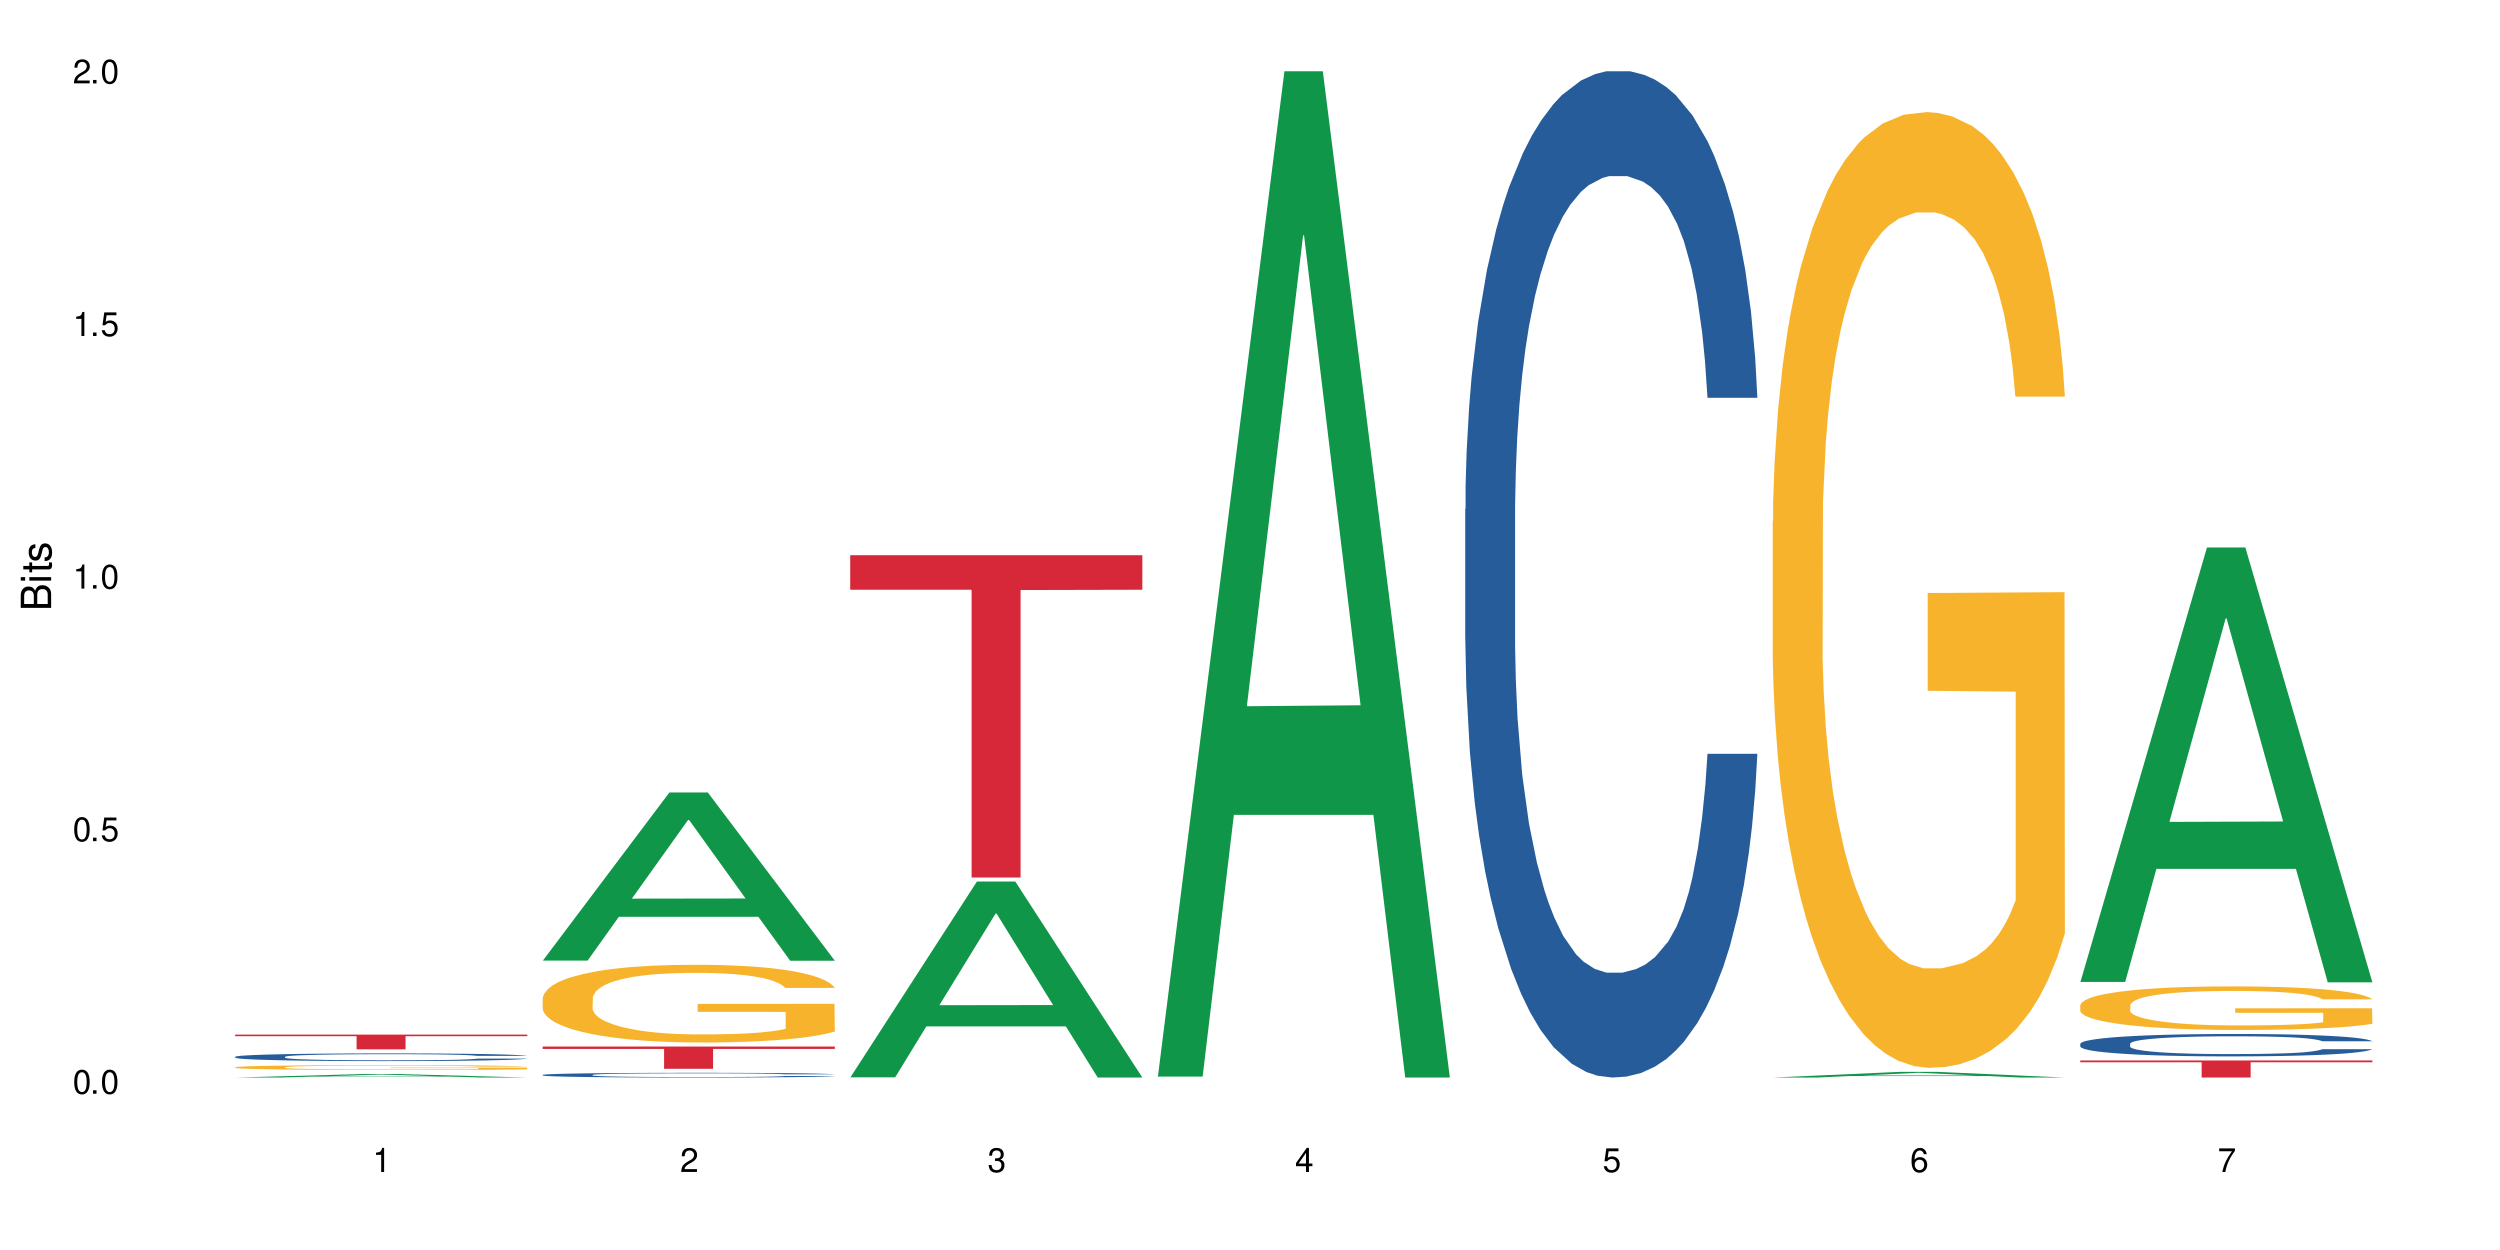 <?xml version="1.0" encoding="UTF-8"?>
<svg xmlns="http://www.w3.org/2000/svg" xmlns:xlink="http://www.w3.org/1999/xlink" width="720" height="360" viewBox="0 0 720 360">
<defs>
<g>
<g id="glyph-0-0">
</g>
<g id="glyph-0-1">
<path d="M 2.641 -6.938 C 2 -6.938 1.422 -6.656 1.078 -6.172 C 0.641 -5.562 0.406 -4.641 0.406 -3.359 C 0.406 -1.016 1.188 0.219 2.641 0.219 C 4.078 0.219 4.859 -1.016 4.859 -3.297 C 4.859 -4.641 4.656 -5.547 4.203 -6.172 C 3.844 -6.656 3.281 -6.938 2.641 -6.938 Z M 2.641 -6.188 C 3.547 -6.188 4 -5.25 4 -3.375 C 4 -1.406 3.562 -0.484 2.625 -0.484 C 1.734 -0.484 1.281 -1.438 1.281 -3.344 C 1.281 -5.25 1.734 -6.188 2.641 -6.188 Z M 2.641 -6.188 "/>
</g>
<g id="glyph-0-2">
<path d="M 1.828 -1 L 0.828 -1 L 0.828 0 L 1.828 0 Z M 1.828 -1 "/>
</g>
<g id="glyph-0-3">
<path d="M 4.562 -6.797 L 1.062 -6.797 L 0.547 -3.094 L 1.328 -3.094 C 1.719 -3.562 2.047 -3.734 2.578 -3.734 C 3.484 -3.734 4.062 -3.109 4.062 -2.094 C 4.062 -1.125 3.484 -0.531 2.578 -0.531 C 1.828 -0.531 1.375 -0.906 1.188 -1.672 L 0.328 -1.672 C 0.453 -1.109 0.547 -0.844 0.75 -0.594 C 1.125 -0.078 1.828 0.219 2.594 0.219 C 3.969 0.219 4.922 -0.781 4.922 -2.219 C 4.922 -3.562 4.031 -4.484 2.719 -4.484 C 2.25 -4.484 1.859 -4.359 1.469 -4.062 L 1.734 -5.969 L 4.562 -5.969 Z M 4.562 -6.797 "/>
</g>
<g id="glyph-0-4">
<path d="M 2.484 -4.938 L 2.484 0 L 3.328 0 L 3.328 -6.938 L 2.766 -6.938 C 2.469 -5.875 2.281 -5.734 0.984 -5.562 L 0.984 -4.938 Z M 2.484 -4.938 "/>
</g>
<g id="glyph-0-5">
<path d="M 4.859 -0.828 L 1.281 -0.828 C 1.359 -1.406 1.672 -1.781 2.5 -2.281 L 3.469 -2.828 C 4.406 -3.344 4.906 -4.062 4.906 -4.906 C 4.906 -5.484 4.672 -6.031 4.266 -6.406 C 3.859 -6.766 3.375 -6.938 2.719 -6.938 C 1.859 -6.938 1.219 -6.625 0.844 -6.031 C 0.609 -5.672 0.5 -5.234 0.484 -4.531 L 1.328 -4.531 C 1.359 -5.016 1.406 -5.281 1.531 -5.516 C 1.75 -5.938 2.188 -6.203 2.703 -6.203 C 3.469 -6.203 4.031 -5.641 4.031 -4.891 C 4.031 -4.344 3.719 -3.859 3.125 -3.516 L 2.234 -3 C 0.812 -2.172 0.406 -1.531 0.328 -0.016 L 4.859 -0.016 Z M 4.859 -0.828 "/>
</g>
<g id="glyph-0-6">
<path d="M 2.125 -3.188 L 2.578 -3.188 C 3.5 -3.188 3.984 -2.766 3.984 -1.922 C 3.984 -1.062 3.469 -0.531 2.594 -0.531 C 1.656 -0.531 1.203 -1 1.156 -2.016 L 0.312 -2.016 C 0.344 -1.453 0.438 -1.094 0.609 -0.781 C 0.953 -0.109 1.625 0.219 2.547 0.219 C 3.953 0.219 4.859 -0.625 4.859 -1.938 C 4.859 -2.828 4.516 -3.297 3.703 -3.594 C 4.344 -3.844 4.656 -4.328 4.656 -5.031 C 4.656 -6.219 3.875 -6.938 2.578 -6.938 C 1.203 -6.938 0.484 -6.172 0.453 -4.703 L 1.297 -4.703 C 1.312 -5.125 1.344 -5.359 1.453 -5.578 C 1.641 -5.969 2.062 -6.203 2.594 -6.203 C 3.344 -6.203 3.797 -5.75 3.797 -5 C 3.797 -4.516 3.609 -4.219 3.25 -4.047 C 3.016 -3.953 2.703 -3.922 2.125 -3.906 Z M 2.125 -3.188 "/>
</g>
<g id="glyph-0-7">
<path d="M 3.141 -1.672 L 3.141 0 L 3.984 0 L 3.984 -1.672 L 4.984 -1.672 L 4.984 -2.438 L 3.984 -2.438 L 3.984 -6.938 L 3.359 -6.938 L 0.266 -2.578 L 0.266 -1.672 Z M 3.141 -2.438 L 1 -2.438 L 3.141 -5.5 Z M 3.141 -2.438 "/>
</g>
<g id="glyph-0-8">
<path d="M 4.781 -5.125 C 4.609 -6.266 3.891 -6.938 2.844 -6.938 C 2.094 -6.938 1.422 -6.578 1.031 -5.953 C 0.594 -5.266 0.406 -4.422 0.406 -3.172 C 0.406 -2 0.578 -1.25 0.984 -0.641 C 1.359 -0.078 1.953 0.219 2.703 0.219 C 3.984 0.219 4.922 -0.75 4.922 -2.094 C 4.922 -3.375 4.062 -4.281 2.844 -4.281 C 2.172 -4.281 1.641 -4.031 1.281 -3.516 C 1.281 -5.234 1.828 -6.188 2.797 -6.188 C 3.391 -6.188 3.797 -5.797 3.938 -5.125 Z M 2.734 -3.531 C 3.547 -3.531 4.062 -2.953 4.062 -2.031 C 4.062 -1.156 3.484 -0.531 2.703 -0.531 C 1.922 -0.531 1.328 -1.188 1.328 -2.078 C 1.328 -2.938 1.906 -3.531 2.734 -3.531 Z M 2.734 -3.531 "/>
</g>
<g id="glyph-0-9">
<path d="M 4.984 -6.797 L 0.438 -6.797 L 0.438 -5.969 L 4.109 -5.969 C 2.5 -3.656 1.828 -2.234 1.328 0 L 2.219 0 C 2.594 -2.172 3.453 -4.047 4.984 -6.094 Z M 4.984 -6.797 "/>
</g>
<g id="glyph-1-0">
</g>
<g id="glyph-1-1">
<path d="M 0 -0.953 L 0 -4.891 C 0 -5.719 -0.234 -6.344 -0.734 -6.797 C -1.188 -7.234 -1.812 -7.469 -2.5 -7.469 C -3.547 -7.469 -4.188 -7 -4.625 -5.875 C -4.984 -6.688 -5.625 -7.094 -6.531 -7.094 C -7.172 -7.094 -7.734 -6.859 -8.141 -6.391 C -8.562 -5.922 -8.75 -5.344 -8.75 -4.5 L -8.75 -0.953 Z M -4.984 -2.062 L -7.766 -2.062 L -7.766 -4.219 C -7.766 -4.844 -7.688 -5.203 -7.453 -5.5 C -7.219 -5.812 -6.859 -5.969 -6.375 -5.969 C -5.891 -5.969 -5.531 -5.812 -5.297 -5.5 C -5.062 -5.203 -4.984 -4.844 -4.984 -4.219 Z M -0.984 -2.062 L -4 -2.062 L -4 -4.781 C -4 -5.766 -3.438 -6.359 -2.484 -6.359 C -1.547 -6.359 -0.984 -5.766 -0.984 -4.781 Z M -0.984 -2.062 "/>
</g>
<g id="glyph-1-2">
<path d="M -6.281 -1.797 L -6.281 -0.797 L 0 -0.797 L 0 -1.797 Z M -8.75 -1.797 L -8.75 -0.797 L -7.484 -0.797 L -7.484 -1.797 Z M -8.75 -1.797 "/>
</g>
<g id="glyph-1-3">
<path d="M -6.281 -3.047 L -6.281 -2.016 L -8.016 -2.016 L -8.016 -1.016 L -6.281 -1.016 L -6.281 -0.172 L -5.469 -0.172 L -5.469 -1.016 L -0.719 -1.016 C -0.078 -1.016 0.281 -1.453 0.281 -2.234 C 0.281 -2.5 0.25 -2.719 0.188 -3.047 L -0.641 -3.047 C -0.609 -2.906 -0.594 -2.766 -0.594 -2.562 C -0.594 -2.141 -0.719 -2.016 -1.156 -2.016 L -5.469 -2.016 L -5.469 -3.047 Z M -6.281 -3.047 "/>
</g>
<g id="glyph-1-4">
<path d="M -4.531 -5.25 C -5.766 -5.25 -6.469 -4.422 -6.469 -2.969 C -6.469 -1.516 -5.719 -0.562 -4.547 -0.562 C -3.562 -0.562 -3.094 -1.062 -2.734 -2.562 L -2.516 -3.484 C -2.344 -4.188 -2.094 -4.469 -1.641 -4.469 C -1.047 -4.469 -0.641 -3.875 -0.641 -3 C -0.641 -2.453 -0.797 -2 -1.062 -1.75 C -1.25 -1.594 -1.422 -1.531 -1.875 -1.469 L -1.875 -0.406 C -0.422 -0.453 0.281 -1.266 0.281 -2.922 C 0.281 -4.5 -0.5 -5.516 -1.719 -5.516 C -2.656 -5.516 -3.172 -4.984 -3.469 -3.734 L -3.703 -2.766 C -3.891 -1.953 -4.156 -1.609 -4.594 -1.609 C -5.188 -1.609 -5.547 -2.125 -5.547 -2.938 C -5.547 -3.75 -5.203 -4.172 -4.531 -4.203 Z M -4.531 -5.25 "/>
</g>
</g>
</defs>
<rect x="-72" y="-36" width="864" height="432" fill="rgb(100%, 100%, 100%)" fill-opacity="1"/>
<path fill-rule="nonzero" fill="rgb(6.275%, 58.824%, 28.235%)" fill-opacity="1" d="M 67.73 310.332 L 67.82 310.332 L 104.227 309.332 L 115.281 309.332 L 151.867 310.332 L 139.012 310.332 L 129.844 310.07 L 89.664 310.07 L 80.676 310.332 L 67.73 310.332 L 93.527 309.965 L 126.156 309.961 L 109.887 309.496 L 109.527 309.496 L 93.438 309.961 L 93.527 309.965 Z M 67.73 310.332 "/>
<path fill-rule="nonzero" fill="rgb(14.51%, 36.078%, 60%)" fill-opacity="1" d="M 67.73 304.344 L 67.832 304.344 L 67.832 304.293 L 68.141 304.219 L 68.859 304.121 L 69.578 304.051 L 71.426 303.934 L 73.988 303.816 L 76.656 303.727 L 78.605 303.676 L 80.352 303.637 L 84.352 303.559 L 86.918 303.52 L 89.688 303.488 L 93.074 303.453 L 95.535 303.434 L 101.078 303.398 L 105.18 303.387 L 108.363 303.379 L 115.238 303.379 L 119.34 303.387 L 122.316 303.398 L 125.598 303.414 L 128.371 303.434 L 133.191 303.477 L 137.5 303.535 L 139.449 303.566 L 142.527 303.629 L 144.891 303.691 L 146.531 303.742 L 148.379 303.816 L 150.02 303.91 L 151.25 304.012 L 151.867 304.098 L 137.5 304.098 L 136.785 304.02 L 135.961 303.957 L 134.422 303.871 L 132.883 303.812 L 130.73 303.754 L 128.781 303.715 L 126.113 303.676 L 123.754 303.652 L 121.289 303.637 L 118.93 303.621 L 114.414 303.609 L 109.184 303.609 L 107.234 303.613 L 103.23 303.633 L 101.078 303.645 L 98 303.672 L 95.844 303.699 L 93.281 303.742 L 91.535 303.773 L 89.379 303.828 L 87.84 303.875 L 86.098 303.941 L 85.07 303.992 L 84.148 304.047 L 83.328 304.117 L 82.711 304.188 L 82.301 304.262 L 82.094 304.336 L 82.094 304.648 L 82.301 304.723 L 82.812 304.809 L 84.148 304.93 L 86.098 305.039 L 88.355 305.125 L 90.508 305.184 L 91.742 305.211 L 93.383 305.246 L 95.945 305.285 L 99.641 305.324 L 101.797 305.344 L 105.078 305.359 L 108.465 305.367 L 112.98 305.367 L 116.98 305.359 L 119.648 305.348 L 122.418 305.332 L 126.215 305.297 L 128.574 305.266 L 130.629 305.227 L 132.168 305.188 L 133.191 305.156 L 134.73 305.094 L 135.961 305.023 L 136.887 304.953 L 137.5 304.883 L 151.867 304.883 L 151.25 304.965 L 150.328 305.043 L 149.402 305.102 L 147.969 305.176 L 146.324 305.238 L 143.965 305.309 L 142.016 305.355 L 139.449 305.406 L 137.09 305.445 L 134.527 305.477 L 130.73 305.52 L 128.266 305.539 L 125.598 305.559 L 122.418 305.574 L 118.418 305.586 L 114.109 305.594 L 110.105 305.598 L 105.797 305.594 L 102.617 305.586 L 98.41 305.566 L 93.176 305.531 L 89.379 305.492 L 86.406 305.453 L 83.84 305.414 L 80.969 305.359 L 77.273 305.27 L 75.016 305.199 L 73.477 305.145 L 71.734 305.062 L 70.5 304.992 L 69.066 304.879 L 68.039 304.734 L 67.73 304.625 Z M 67.73 304.344 "/>
<path fill-rule="nonzero" fill="rgb(96.863%, 70.196%, 16.863%)" fill-opacity="1" d="M 67.73 307.363 L 67.832 307.363 L 67.832 307.336 L 68.242 307.277 L 69.27 307.199 L 70.605 307.133 L 72.039 307.082 L 72.965 307.055 L 74.504 307.016 L 75.836 306.988 L 79.223 306.93 L 83.531 306.879 L 85.891 306.855 L 88.559 306.832 L 92.355 306.809 L 94.102 306.797 L 99.438 306.777 L 105.488 306.766 L 112.16 306.762 L 115.238 306.762 L 119.441 306.77 L 125.188 306.781 L 128.473 306.797 L 131.039 306.809 L 133.707 306.824 L 136.988 306.852 L 140.066 306.883 L 142.527 306.91 L 144.992 306.949 L 147.043 306.992 L 148.789 307.035 L 150.328 307.09 L 151.25 307.137 L 151.867 307.18 L 137.605 307.18 L 136.785 307.137 L 135.859 307.102 L 134.32 307.059 L 132.781 307.027 L 131.242 307.004 L 128.371 306.969 L 125.906 306.949 L 122.828 306.93 L 119.855 306.918 L 116.469 306.91 L 108.977 306.91 L 104.055 306.918 L 101.18 306.93 L 99.129 306.938 L 96.254 306.957 L 94.512 306.973 L 93.484 306.984 L 90.406 307.023 L 88.355 307.059 L 87.227 307.082 L 85.789 307.121 L 84.762 307.156 L 83.633 307.207 L 83.02 307.246 L 82.199 307.336 L 82.094 307.566 L 82.402 307.613 L 83.02 307.668 L 83.84 307.715 L 85.07 307.762 L 86.301 307.801 L 88.457 307.848 L 90.305 307.883 L 91.742 307.906 L 94.512 307.938 L 95.641 307.949 L 98.309 307.973 L 101.078 307.992 L 104.465 308.008 L 107.027 308.016 L 111.133 308.023 L 116.363 308.023 L 122.52 308.016 L 126.422 308.004 L 129.09 307.992 L 130.832 307.984 L 132.988 307.969 L 134.527 307.957 L 135.961 307.941 L 137.707 307.922 L 137.707 307.613 L 112.363 307.613 L 112.363 307.469 L 151.762 307.469 L 151.867 307.969 L 149.711 308.004 L 147.043 308.039 L 144.48 308.062 L 141.812 308.086 L 138.016 308.109 L 134.938 308.125 L 130.215 308.145 L 125.906 308.156 L 121.395 308.164 L 117.391 308.168 L 112.672 308.168 L 108.465 308.164 L 103.949 308.156 L 100.359 308.148 L 97.074 308.133 L 93.793 308.117 L 89.688 308.09 L 87.02 308.07 L 84.25 308.043 L 81.48 308.012 L 79.016 307.977 L 77.375 307.949 L 75.734 307.918 L 73.988 307.879 L 72.348 307.836 L 71.117 307.797 L 69.988 307.75 L 69.168 307.707 L 68.348 307.648 L 67.938 307.605 L 67.73 307.562 Z M 67.73 307.363 "/>
<path fill-rule="nonzero" fill="rgb(83.922%, 15.686%, 22.353%)" fill-opacity="1" d="M 67.73 297.969 L 151.867 297.969 L 151.867 298.422 L 116.801 298.426 L 116.801 302.215 L 102.695 302.215 L 102.695 298.43 L 102.488 298.422 L 67.73 298.422 Z M 67.73 297.969 "/>
<path fill-rule="nonzero" fill="rgb(6.275%, 58.824%, 28.235%)" fill-opacity="1" d="M 156.293 276.645 L 156.383 276.598 L 192.789 228.23 L 203.844 228.23 L 240.43 276.691 L 227.574 276.691 L 218.406 264.043 L 178.227 264.043 L 169.238 276.645 L 156.293 276.645 L 182.094 258.809 L 214.723 258.762 L 198.453 236.148 L 198.273 236.105 L 198.094 236.242 L 182.004 258.762 L 182.094 258.809 Z M 156.293 276.645 "/>
<path fill-rule="nonzero" fill="rgb(14.51%, 36.078%, 60%)" fill-opacity="1" d="M 156.293 309.566 L 156.398 309.562 L 156.398 309.535 L 156.703 309.484 L 157.422 309.426 L 158.141 309.387 L 159.988 309.312 L 162.555 309.242 L 165.223 309.188 L 167.172 309.156 L 168.914 309.129 L 172.918 309.082 L 175.48 309.059 L 178.25 309.039 L 181.637 309.02 L 184.102 309.004 L 189.641 308.984 L 193.746 308.977 L 196.926 308.973 L 203.801 308.973 L 207.902 308.977 L 210.879 308.984 L 214.164 308.996 L 216.934 309.004 L 221.754 309.031 L 226.066 309.066 L 228.016 309.086 L 231.094 309.125 L 233.453 309.164 L 235.094 309.195 L 236.941 309.242 L 238.582 309.297 L 239.812 309.359 L 240.43 309.414 L 226.066 309.414 L 225.348 309.363 L 224.527 309.324 L 222.988 309.273 L 221.449 309.238 L 219.293 309.203 L 217.344 309.18 L 214.676 309.156 L 212.316 309.141 L 209.855 309.129 L 207.492 309.121 L 202.98 309.113 L 197.746 309.113 L 195.797 309.117 L 191.797 309.129 L 189.641 309.137 L 186.562 309.152 L 184.406 309.168 L 181.844 309.195 L 180.098 309.215 L 177.945 309.246 L 176.406 309.277 L 174.66 309.316 L 173.633 309.348 L 172.711 309.383 L 171.891 309.426 L 171.273 309.469 L 170.863 309.512 L 170.66 309.559 L 170.66 309.75 L 170.863 309.797 L 171.379 309.848 L 172.711 309.922 L 174.66 309.988 L 176.918 310.043 L 179.074 310.078 L 180.305 310.098 L 181.945 310.117 L 184.512 310.141 L 188.203 310.164 L 190.359 310.176 L 193.641 310.188 L 197.027 310.191 L 201.543 310.191 L 205.543 310.188 L 208.211 310.18 L 210.98 310.168 L 214.777 310.148 L 217.137 310.129 L 219.191 310.105 L 220.73 310.082 L 221.754 310.062 L 223.293 310.023 L 224.527 309.98 L 225.449 309.938 L 226.066 309.895 L 240.43 309.895 L 239.812 309.945 L 238.891 309.992 L 237.969 310.027 L 236.531 310.074 L 234.891 310.109 L 232.527 310.156 L 230.578 310.184 L 228.016 310.215 L 225.656 310.238 L 223.09 310.258 L 219.293 310.285 L 216.832 310.297 L 214.164 310.309 L 210.98 310.316 L 206.98 310.328 L 202.672 310.332 L 198.668 310.332 L 194.359 310.328 L 191.18 310.324 L 186.973 310.312 L 181.738 310.293 L 177.945 310.27 L 174.969 310.246 L 172.402 310.219 L 169.531 310.188 L 165.836 310.133 L 163.578 310.09 L 162.039 310.055 L 160.297 310.004 L 159.066 309.961 L 157.629 309.895 L 156.602 309.805 L 156.293 309.734 Z M 156.293 309.566 "/>
<path fill-rule="nonzero" fill="rgb(96.863%, 70.196%, 16.863%)" fill-opacity="1" d="M 156.293 287.441 L 156.398 287.422 L 156.398 287.012 L 156.809 286.094 L 157.832 284.824 L 159.168 283.781 L 160.605 282.965 L 161.527 282.535 L 163.066 281.922 L 164.398 281.473 L 167.785 280.555 L 172.094 279.695 L 174.457 279.324 L 177.121 278.98 L 180.918 278.59 L 182.664 278.445 L 188 278.121 L 194.051 277.914 L 200.723 277.855 L 203.801 277.875 L 208.008 277.957 L 213.754 278.18 L 217.035 278.387 L 219.602 278.59 L 222.27 278.855 L 225.551 279.266 L 228.629 279.754 L 231.094 280.246 L 233.555 280.859 L 235.605 281.512 L 237.352 282.23 L 238.891 283.086 L 239.812 283.805 L 240.43 284.52 L 226.168 284.52 L 225.348 283.805 L 224.422 283.25 L 222.883 282.578 L 221.344 282.086 L 219.805 281.699 L 216.934 281.168 L 214.473 280.84 L 211.395 280.555 L 208.418 280.367 L 205.031 280.246 L 202.98 280.207 L 197.543 280.207 L 192.617 280.348 L 189.742 280.512 L 187.691 280.676 L 184.816 280.98 L 183.074 281.227 L 182.047 281.391 L 178.969 282.023 L 176.918 282.598 L 175.789 282.984 L 174.352 283.598 L 173.328 284.152 L 172.199 284.969 L 171.582 285.582 L 170.762 286.973 L 170.66 290.652 L 170.965 291.43 L 171.582 292.266 L 172.402 293.004 L 173.633 293.781 L 174.867 294.371 L 177.02 295.168 L 178.867 295.703 L 180.305 296.051 L 183.074 296.602 L 184.203 296.785 L 186.871 297.152 L 189.641 297.438 L 193.027 297.684 L 195.59 297.809 L 199.695 297.91 L 204.93 297.91 L 211.086 297.785 L 214.984 297.625 L 217.652 297.461 L 219.395 297.316 L 221.551 297.09 L 223.09 296.887 L 224.527 296.664 L 226.27 296.316 L 226.27 291.43 L 200.926 291.41 L 200.926 289.117 L 240.328 289.098 L 240.43 297.09 L 238.273 297.645 L 235.605 298.176 L 233.043 298.582 L 230.375 298.93 L 226.578 299.32 L 223.5 299.566 L 218.781 299.852 L 214.473 300.035 L 209.957 300.156 L 205.953 300.219 L 201.234 300.238 L 197.027 300.199 L 192.512 300.078 L 188.922 299.914 L 185.641 299.707 L 182.355 299.441 L 178.25 299.012 L 175.582 298.664 L 172.812 298.238 L 170.043 297.727 L 167.582 297.172 L 165.938 296.742 L 164.297 296.254 L 162.555 295.641 L 160.91 294.945 L 159.68 294.312 L 158.551 293.594 L 157.73 292.922 L 156.91 292 L 156.5 291.266 L 156.293 290.633 Z M 156.293 287.441 "/>
<path fill-rule="nonzero" fill="rgb(83.922%, 15.686%, 22.353%)" fill-opacity="1" d="M 156.293 301.402 L 240.43 301.402 L 240.43 302.09 L 205.363 302.094 L 205.363 307.809 L 191.258 307.809 L 191.258 302.102 L 191.051 302.09 L 156.293 302.09 Z M 156.293 301.402 "/>
<path fill-rule="nonzero" fill="rgb(6.275%, 58.824%, 28.235%)" fill-opacity="1" d="M 244.859 310.281 L 244.949 310.227 L 281.352 253.891 L 292.41 253.891 L 328.992 310.332 L 316.141 310.332 L 306.969 295.602 L 266.789 295.602 L 257.801 310.281 L 244.859 310.281 L 270.656 289.504 L 303.285 289.453 L 287.016 263.113 L 286.836 263.062 L 286.656 263.219 L 270.566 289.453 L 270.656 289.504 Z M 244.859 310.281 "/>
<path fill-rule="nonzero" fill="rgb(83.922%, 15.686%, 22.353%)" fill-opacity="1" d="M 244.859 159.906 L 328.992 159.906 L 328.992 169.844 L 293.93 169.93 L 293.93 252.727 L 279.82 252.727 L 279.82 170.016 L 279.617 169.844 L 244.859 169.844 Z M 244.859 159.906 "/>
<path fill-rule="nonzero" fill="rgb(6.275%, 58.824%, 28.235%)" fill-opacity="1" d="M 333.422 310.059 L 333.512 309.789 L 369.914 20.527 L 380.973 20.527 L 417.555 310.332 L 404.703 310.332 L 395.535 234.684 L 355.355 234.684 L 346.363 310.059 L 333.422 310.059 L 359.219 203.391 L 391.848 203.117 L 375.578 67.875 L 375.398 67.602 L 375.219 68.418 L 359.129 203.117 L 359.219 203.391 Z M 333.422 310.059 "/>
<path fill-rule="nonzero" fill="rgb(14.51%, 36.078%, 60%)" fill-opacity="1" d="M 421.984 146.621 L 422.086 146.355 L 422.086 140 L 422.395 129.934 L 423.113 117.215 L 423.832 108.477 L 425.68 92.844 L 428.242 77.746 L 430.91 66.09 L 432.859 59.203 L 434.605 53.902 L 438.605 44.102 L 441.172 39.07 L 443.941 34.566 L 447.328 30.062 L 449.789 27.414 L 455.332 23.176 L 459.434 21.32 L 462.617 20.527 L 469.488 20.527 L 473.594 21.586 L 476.57 22.91 L 479.852 25.031 L 482.625 27.414 L 487.445 33.242 L 491.754 40.66 L 493.703 44.898 L 496.781 53.109 L 499.145 61.055 L 500.785 67.945 L 502.633 77.746 L 504.273 89.668 L 505.504 103.176 L 506.121 114.566 L 491.754 114.566 L 491.035 103.973 L 490.215 95.758 L 488.676 84.898 L 487.137 77.215 L 484.984 69.535 L 483.035 64.5 L 480.367 59.469 L 478.008 56.289 L 475.543 53.902 L 473.184 52.316 L 468.668 50.727 L 463.438 50.727 L 461.488 51.254 L 457.484 53.375 L 455.332 55.23 L 452.254 58.938 L 450.098 62.383 L 447.531 67.68 L 445.789 72.184 L 443.633 79.07 L 442.094 85.164 L 440.352 93.906 L 439.324 100.527 L 438.402 107.945 L 437.582 116.688 L 436.965 125.957 L 436.555 135.762 L 436.348 145.297 L 436.348 186.355 L 436.555 195.895 L 437.066 207.02 L 438.402 223.18 L 440.352 237.219 L 442.609 248.344 L 444.762 256.293 L 445.992 260 L 447.637 264.238 L 450.199 269.535 L 453.895 274.836 L 456.051 276.953 L 459.332 279.074 L 462.719 280.133 L 467.234 280.133 L 471.234 279.074 L 473.902 277.75 L 476.672 275.629 L 480.469 271.125 L 482.828 266.887 L 484.879 261.855 L 486.418 256.82 L 487.445 252.582 L 488.984 244.371 L 490.215 235.363 L 491.141 226.094 L 491.754 217.086 L 506.121 217.086 L 505.504 227.684 L 504.582 238.012 L 503.656 245.695 L 502.223 254.969 L 500.578 263.18 L 498.219 272.449 L 496.27 278.543 L 493.703 285.168 L 491.344 290.199 L 488.781 294.703 L 484.984 300 L 482.52 302.648 L 479.852 305.035 L 476.672 307.152 L 472.672 309.008 L 468.363 310.066 L 464.359 310.332 L 460.051 309.801 L 456.871 308.742 L 452.664 306.359 L 447.43 301.59 L 443.633 296.559 L 440.66 291.523 L 438.094 286.227 L 435.219 279.074 L 431.527 267.418 L 429.27 258.41 L 427.73 250.992 L 425.984 240.664 L 424.754 231.391 L 423.32 216.555 L 422.293 197.746 L 421.984 183.18 Z M 421.984 146.621 "/>
<path fill-rule="nonzero" fill="rgb(6.275%, 58.824%, 28.235%)" fill-opacity="1" d="M 510.547 310.332 L 510.637 310.328 L 547.043 308.703 L 558.098 308.703 L 594.684 310.332 L 581.828 310.332 L 572.66 309.906 L 532.48 309.906 L 523.492 310.332 L 510.547 310.332 L 536.348 309.73 L 568.977 309.73 L 552.707 308.969 L 552.527 308.969 L 552.348 308.973 L 536.258 309.73 L 536.348 309.73 Z M 510.547 310.332 "/>
<path fill-rule="nonzero" fill="rgb(96.863%, 70.196%, 16.863%)" fill-opacity="1" d="M 510.547 150.176 L 510.652 149.926 L 510.652 144.898 L 511.062 133.586 L 512.086 118 L 513.422 105.18 L 514.855 95.125 L 515.781 89.848 L 517.32 82.305 L 518.652 76.773 L 522.039 65.461 L 526.348 54.906 L 528.707 50.379 L 531.375 46.105 L 535.172 41.328 L 536.918 39.57 L 542.254 35.547 L 548.305 33.035 L 554.977 32.281 L 558.055 32.531 L 562.262 33.539 L 568.008 36.301 L 571.289 38.816 L 573.855 41.328 L 576.523 44.598 L 579.805 49.625 L 582.883 55.66 L 585.348 61.691 L 587.809 69.234 L 589.859 77.277 L 591.605 86.074 L 593.145 96.633 L 594.066 105.43 L 594.684 114.23 L 580.422 114.23 L 579.602 105.43 L 578.676 98.645 L 577.137 90.348 L 575.598 84.316 L 574.059 79.539 L 571.188 73.004 L 568.723 68.98 L 565.645 65.461 L 562.672 63.199 L 559.285 61.691 L 557.234 61.188 L 551.793 61.188 L 546.871 62.949 L 543.996 64.961 L 541.945 66.969 L 539.07 70.742 L 537.328 73.758 L 536.301 75.77 L 533.223 83.562 L 531.172 90.602 L 530.043 95.375 L 528.605 102.918 L 527.582 109.703 L 526.453 119.762 L 525.836 127.301 L 525.016 144.395 L 524.914 189.645 L 525.219 199.195 L 525.836 209.504 L 526.656 218.551 L 527.887 228.105 L 529.121 235.395 L 531.273 245.199 L 533.121 251.734 L 534.559 256.008 L 537.328 262.793 L 538.457 265.059 L 541.125 269.582 L 543.895 273.102 L 547.281 276.117 L 549.844 277.625 L 553.949 278.883 L 559.184 278.883 L 565.34 277.375 L 569.238 275.363 L 571.906 273.352 L 573.648 271.594 L 575.805 268.828 L 577.344 266.312 L 578.781 263.551 L 580.523 259.277 L 580.523 199.195 L 555.18 198.945 L 555.18 170.789 L 594.582 170.539 L 594.684 268.828 L 592.527 275.613 L 589.859 282.152 L 587.297 287.18 L 584.629 291.453 L 580.832 296.227 L 577.754 299.246 L 573.035 302.766 L 568.723 305.027 L 564.211 306.535 L 560.207 307.289 L 555.488 307.539 L 551.281 307.039 L 546.766 305.527 L 543.176 303.52 L 539.895 301.004 L 536.609 297.738 L 532.504 292.457 L 529.836 288.184 L 527.066 282.906 L 524.297 276.621 L 521.836 269.832 L 520.191 264.555 L 518.551 258.52 L 516.809 250.98 L 515.164 242.434 L 513.934 234.641 L 512.805 225.844 L 511.984 217.547 L 511.164 206.234 L 510.754 197.184 L 510.547 189.391 Z M 510.547 150.176 "/>
<path fill-rule="nonzero" fill="rgb(6.275%, 58.824%, 28.235%)" fill-opacity="1" d="M 599.113 282.801 L 599.203 282.684 L 635.605 157.676 L 646.664 157.676 L 683.246 282.918 L 670.395 282.918 L 661.223 250.227 L 621.043 250.227 L 612.055 282.801 L 599.113 282.801 L 624.91 236.703 L 657.539 236.586 L 641.27 178.137 L 641.09 178.02 L 640.91 178.371 L 624.82 236.586 L 624.91 236.703 Z M 599.113 282.801 "/>
<path fill-rule="nonzero" fill="rgb(14.51%, 36.078%, 60%)" fill-opacity="1" d="M 599.113 300.598 L 599.215 300.59 L 599.215 300.449 L 599.523 300.227 L 600.238 299.941 L 600.957 299.746 L 602.805 299.398 L 605.371 299.062 L 608.039 298.805 L 609.988 298.648 L 611.73 298.531 L 615.734 298.312 L 618.297 298.203 L 621.07 298.102 L 624.453 298 L 626.918 297.941 L 632.457 297.848 L 636.562 297.809 L 639.742 297.789 L 646.617 297.789 L 650.723 297.812 L 653.695 297.844 L 656.98 297.891 L 659.75 297.941 L 664.574 298.074 L 668.883 298.238 L 670.832 298.332 L 673.91 298.516 L 676.27 298.691 L 677.91 298.844 L 679.758 299.062 L 681.398 299.328 L 682.633 299.629 L 683.246 299.883 L 668.883 299.883 L 668.164 299.648 L 667.344 299.465 L 665.805 299.223 L 664.266 299.051 L 662.109 298.879 L 660.16 298.77 L 657.492 298.656 L 655.133 298.586 L 652.672 298.531 L 650.312 298.496 L 645.797 298.461 L 640.562 298.461 L 638.613 298.473 L 634.613 298.52 L 632.457 298.562 L 629.379 298.645 L 627.227 298.723 L 624.66 298.84 L 622.914 298.938 L 620.762 299.094 L 619.223 299.227 L 617.477 299.422 L 616.453 299.57 L 615.527 299.734 L 614.707 299.93 L 614.09 300.137 L 613.68 300.355 L 613.477 300.566 L 613.477 301.48 L 613.68 301.691 L 614.195 301.941 L 615.527 302.301 L 617.477 302.613 L 619.734 302.859 L 621.891 303.039 L 623.121 303.121 L 624.762 303.215 L 627.328 303.332 L 631.02 303.449 L 633.176 303.496 L 636.461 303.543 L 639.844 303.566 L 644.359 303.566 L 648.359 303.543 L 651.027 303.516 L 653.801 303.469 L 657.594 303.367 L 659.957 303.273 L 662.008 303.16 L 663.547 303.051 L 664.574 302.953 L 666.113 302.773 L 667.344 302.57 L 668.266 302.367 L 668.883 302.164 L 683.246 302.164 L 682.633 302.402 L 681.707 302.629 L 680.785 302.801 L 679.348 303.008 L 677.707 303.191 L 675.348 303.398 L 673.398 303.531 L 670.832 303.68 L 668.473 303.793 L 665.906 303.891 L 662.109 304.012 L 659.648 304.07 L 656.98 304.121 L 653.801 304.168 L 649.797 304.211 L 645.488 304.234 L 641.488 304.242 L 637.176 304.23 L 633.996 304.207 L 629.789 304.152 L 624.559 304.047 L 620.762 303.934 L 617.785 303.82 L 615.219 303.703 L 612.348 303.543 L 608.652 303.285 L 606.395 303.086 L 604.855 302.918 L 603.113 302.691 L 601.883 302.484 L 600.445 302.152 L 599.418 301.734 L 599.113 301.41 Z M 599.113 300.598 "/>
<path fill-rule="nonzero" fill="rgb(96.863%, 70.196%, 16.863%)" fill-opacity="1" d="M 599.113 289.453 L 599.215 289.441 L 599.215 289.215 L 599.625 288.699 L 600.652 287.988 L 601.984 287.406 L 603.422 286.945 L 604.344 286.707 L 605.883 286.363 L 607.219 286.109 L 610.602 285.594 L 614.914 285.113 L 617.273 284.906 L 619.941 284.711 L 623.738 284.496 L 625.48 284.414 L 630.816 284.23 L 636.871 284.117 L 643.539 284.082 L 646.617 284.094 L 650.824 284.141 L 656.57 284.266 L 659.852 284.379 L 662.418 284.496 L 665.086 284.645 L 668.367 284.871 L 671.445 285.148 L 673.91 285.422 L 676.371 285.766 L 678.426 286.133 L 680.168 286.535 L 681.707 287.016 L 682.633 287.414 L 683.246 287.816 L 668.984 287.816 L 668.164 287.414 L 667.242 287.105 L 665.703 286.73 L 664.164 286.453 L 662.625 286.234 L 659.75 285.938 L 657.289 285.754 L 654.211 285.594 L 651.234 285.492 L 647.848 285.422 L 645.797 285.398 L 640.359 285.398 L 635.434 285.48 L 632.559 285.57 L 630.508 285.664 L 627.637 285.836 L 625.891 285.973 L 624.863 286.062 L 621.785 286.418 L 619.734 286.738 L 618.605 286.957 L 617.168 287.301 L 616.145 287.609 L 615.016 288.07 L 614.398 288.414 L 613.578 289.191 L 613.477 291.254 L 613.785 291.688 L 614.398 292.156 L 615.219 292.57 L 616.453 293.004 L 617.684 293.34 L 619.836 293.785 L 621.684 294.082 L 623.121 294.277 L 625.891 294.586 L 627.02 294.691 L 629.688 294.895 L 632.457 295.055 L 635.844 295.195 L 638.41 295.262 L 642.512 295.32 L 647.746 295.32 L 653.902 295.25 L 657.801 295.16 L 660.469 295.066 L 662.211 294.988 L 664.367 294.863 L 665.906 294.746 L 667.344 294.621 L 669.086 294.426 L 669.086 291.688 L 643.742 291.676 L 643.742 290.395 L 683.145 290.383 L 683.246 294.863 L 681.094 295.172 L 678.426 295.469 L 675.859 295.699 L 673.191 295.891 L 669.395 296.109 L 666.316 296.246 L 661.598 296.406 L 657.289 296.512 L 652.773 296.578 L 648.773 296.613 L 644.051 296.625 L 639.844 296.602 L 635.332 296.535 L 631.738 296.441 L 628.457 296.328 L 625.172 296.18 L 621.07 295.938 L 618.402 295.742 L 615.629 295.504 L 612.859 295.215 L 610.398 294.906 L 608.758 294.668 L 607.113 294.391 L 605.371 294.047 L 603.73 293.66 L 602.496 293.305 L 601.367 292.902 L 600.547 292.523 L 599.727 292.008 L 599.316 291.598 L 599.113 291.242 Z M 599.113 289.453 "/>
<path fill-rule="nonzero" fill="rgb(83.922%, 15.686%, 22.353%)" fill-opacity="1" d="M 599.113 305.406 L 683.246 305.406 L 683.246 305.934 L 648.184 305.938 L 648.184 310.332 L 634.074 310.332 L 634.074 305.941 L 633.871 305.934 L 599.113 305.934 Z M 599.113 305.406 "/>
<g fill="rgb(0%, 0%, 0%)" fill-opacity="1">
<use xlink:href="#glyph-0-1" x="20.965" y="314.993"/>
<use xlink:href="#glyph-0-2" x="25.965" y="314.993"/>
<use xlink:href="#glyph-0-1" x="28.965" y="314.993"/>
</g>
<g fill="rgb(0%, 0%, 0%)" fill-opacity="1">
<use xlink:href="#glyph-0-1" x="20.965" y="242.251"/>
<use xlink:href="#glyph-0-2" x="25.965" y="242.251"/>
<use xlink:href="#glyph-0-3" x="28.965" y="242.251"/>
</g>
<g fill="rgb(0%, 0%, 0%)" fill-opacity="1">
<use xlink:href="#glyph-0-4" x="20.965" y="169.509"/>
<use xlink:href="#glyph-0-2" x="25.965" y="169.509"/>
<use xlink:href="#glyph-0-1" x="28.965" y="169.509"/>
</g>
<g fill="rgb(0%, 0%, 0%)" fill-opacity="1">
<use xlink:href="#glyph-0-4" x="20.965" y="96.767"/>
<use xlink:href="#glyph-0-2" x="25.965" y="96.767"/>
<use xlink:href="#glyph-0-3" x="28.965" y="96.767"/>
</g>
<g fill="rgb(0%, 0%, 0%)" fill-opacity="1">
<use xlink:href="#glyph-0-5" x="20.965" y="24.024"/>
<use xlink:href="#glyph-0-2" x="25.965" y="24.024"/>
<use xlink:href="#glyph-0-1" x="28.965" y="24.024"/>
</g>
<g fill="rgb(0%, 0%, 0%)" fill-opacity="1">
<use xlink:href="#glyph-0-4" x="107.297" y="337.532"/>
</g>
<g fill="rgb(0%, 0%, 0%)" fill-opacity="1">
<use xlink:href="#glyph-0-5" x="195.863" y="337.532"/>
</g>
<g fill="rgb(0%, 0%, 0%)" fill-opacity="1">
<use xlink:href="#glyph-0-6" x="284.426" y="337.532"/>
</g>
<g fill="rgb(0%, 0%, 0%)" fill-opacity="1">
<use xlink:href="#glyph-0-7" x="372.988" y="337.532"/>
</g>
<g fill="rgb(0%, 0%, 0%)" fill-opacity="1">
<use xlink:href="#glyph-0-3" x="461.551" y="337.532"/>
</g>
<g fill="rgb(0%, 0%, 0%)" fill-opacity="1">
<use xlink:href="#glyph-0-8" x="550.117" y="337.532"/>
</g>
<g fill="rgb(0%, 0%, 0%)" fill-opacity="1">
<use xlink:href="#glyph-0-9" x="638.68" y="337.532"/>
</g>
<g fill="rgb(0%, 0%, 0%)" fill-opacity="1">
<use xlink:href="#glyph-1-1" x="14.725" y="176.012"/>
<use xlink:href="#glyph-1-2" x="14.725" y="168.012"/>
<use xlink:href="#glyph-1-3" x="14.725" y="165.012"/>
<use xlink:href="#glyph-1-4" x="14.725" y="162.012"/>
</g>
</svg>
